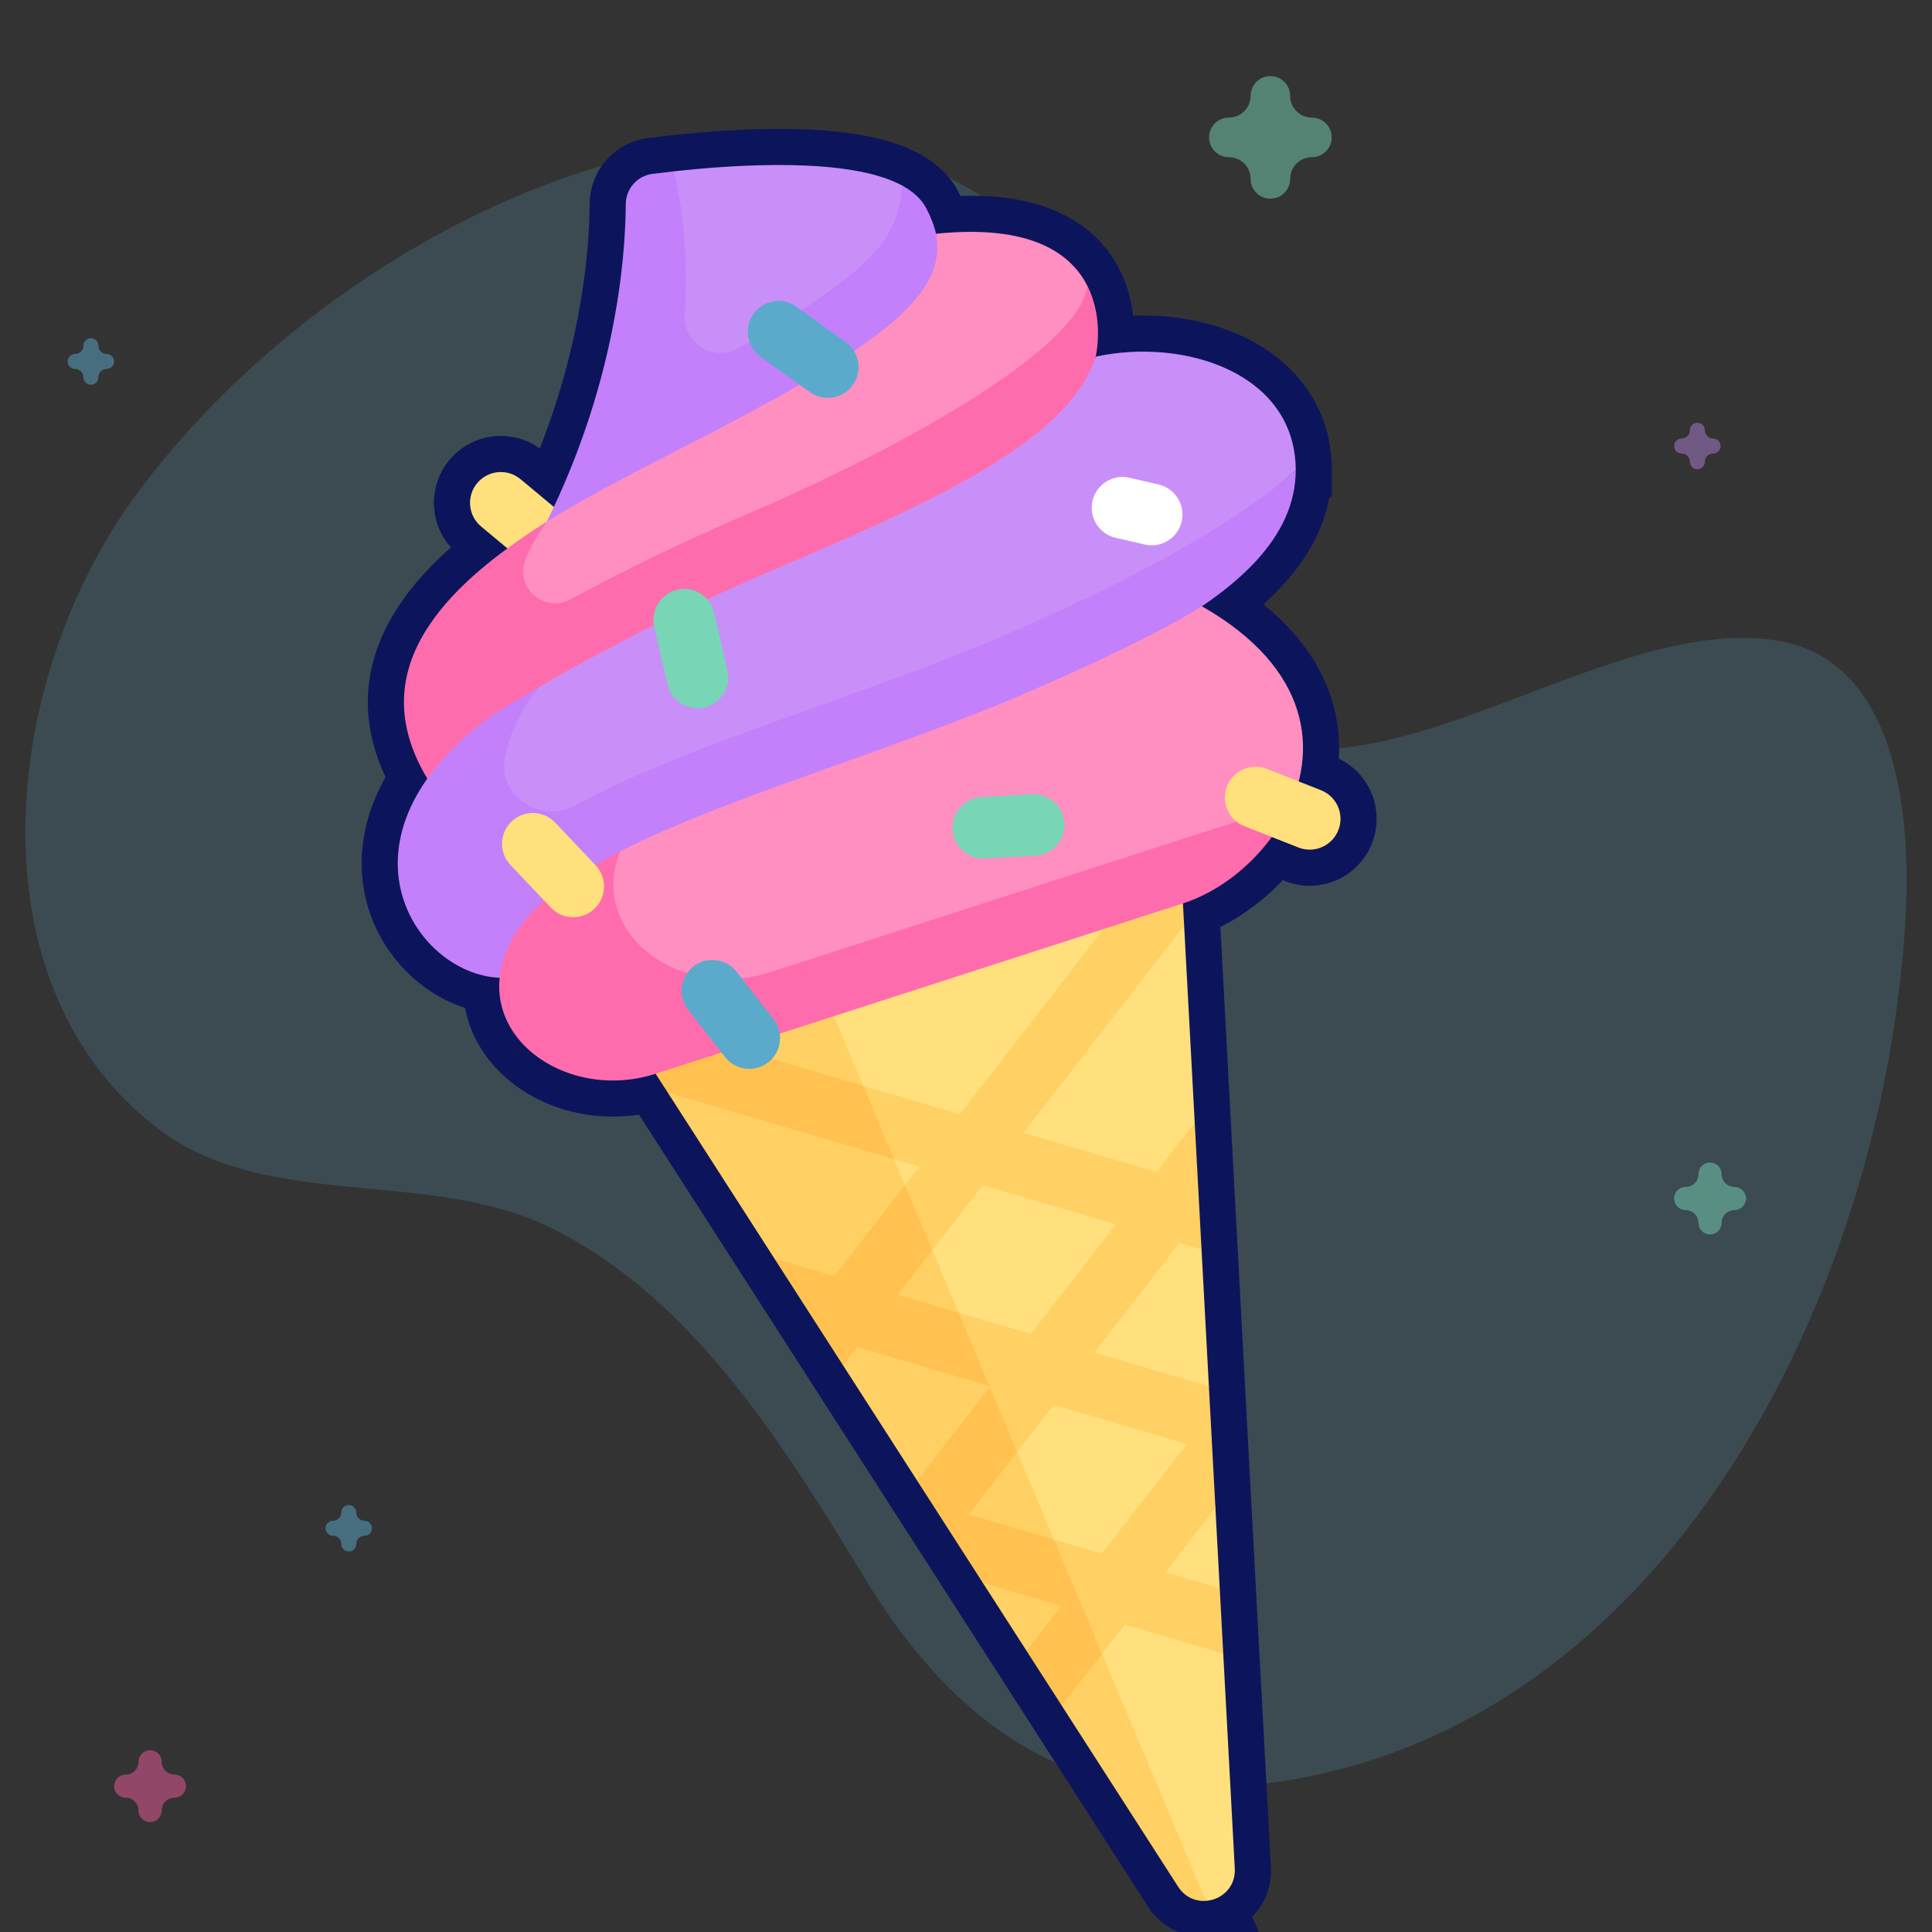 <svg width="457" height="457" viewBox="0 0 457 457" fill="none" xmlns="http://www.w3.org/2000/svg">
<rect x="0" y="0" width="457" height="457" fill="#333333" stroke="none"/>
<g clip-path="url(#clip0_3078_5154)">
<path d="M31.68 117.743C86.657 42.24 209.248 -4.99 258.491 73.264C273.545 97.187 253.049 132.249 269.485 155.147C309.136 210.387 371.97 144.101 420.054 151.47C448.853 155.883 452.233 192.905 450.693 218.036C444.775 314.685 384.372 426.789 275.924 422.902C243.525 421.74 220.913 400.137 204.758 373.645C185.689 342.375 164.211 307.264 130.451 290.505C101.666 276.217 63.375 286.556 37.724 267.236C-7.355 233.283 0.228 160.935 31.68 117.743Z" fill="#5BAACB" fill-opacity="0.2"/>
<path opacity="0.5" d="M35.5 431C37.014 431 38.242 429.772 38.242 428.258C38.242 426.595 39.595 425.242 41.258 425.242C42.772 425.242 44 424.014 44 422.5C44 420.986 42.772 419.758 41.258 419.758C39.595 419.758 38.242 418.405 38.242 416.742C38.242 415.228 37.014 414 35.5 414C33.986 414 32.758 415.228 32.758 416.742C32.758 418.405 31.405 419.758 29.742 419.758C28.228 419.758 27 420.986 27 422.5C27 424.014 28.228 425.242 29.742 425.242C31.405 425.242 32.758 426.595 32.758 428.258C32.758 429.772 33.985 431 35.5 431Z" fill="#F35A9E"/>
<path opacity="0.5" d="M300.5 47C303.083 47 305.177 44.906 305.177 42.323C305.177 39.485 307.485 37.177 310.323 37.177C312.905 37.177 315 35.083 315 32.5C315 29.917 312.905 27.823 310.323 27.823C307.485 27.823 305.177 25.515 305.177 22.677C305.177 20.095 303.083 18 300.5 18C297.917 18 295.823 20.095 295.823 22.677C295.823 25.515 293.515 27.823 290.677 27.823C288.095 27.823 286 29.917 286 32.5C286 35.083 288.095 37.177 290.677 37.177C293.515 37.177 295.823 39.485 295.823 42.323C295.823 44.906 297.916 47 300.5 47Z" fill="#78D5B5"/>
<path opacity="0.5" d="M82.5 367C83.48 367 84.274 366.206 84.274 365.226C84.274 364.15 85.15 363.274 86.226 363.274C87.206 363.274 88 362.48 88 361.5C88 360.52 87.206 359.726 86.226 359.726C85.15 359.726 84.274 358.85 84.274 357.774C84.274 356.794 83.48 356 82.5 356C81.52 356 80.726 356.794 80.726 357.774C80.726 358.85 79.85 359.726 78.774 359.726C77.794 359.726 77 360.52 77 361.5C77 362.48 77.794 363.274 78.774 363.274C79.85 363.274 80.726 364.15 80.726 365.226C80.726 366.206 81.52 367 82.5 367Z" fill="#5BAACB"/>
<path opacity="0.5" d="M401.5 111C402.48 111 403.274 110.206 403.274 109.226C403.274 108.15 404.15 107.274 405.226 107.274C406.206 107.274 407 106.48 407 105.5C407 104.52 406.206 103.726 405.226 103.726C404.15 103.726 403.274 102.85 403.274 101.774C403.274 100.794 402.48 100 401.5 100C400.52 100 399.726 100.794 399.726 101.774C399.726 102.85 398.85 103.726 397.774 103.726C396.794 103.726 396 104.52 396 105.5C396 106.48 396.794 107.274 397.774 107.274C398.85 107.274 399.726 108.15 399.726 109.226C399.726 110.206 400.52 111 401.5 111Z" fill="#AF81D5"/>
<path opacity="0.5" d="M21.5 91C22.48 91 23.274 90.206 23.274 89.226C23.274 88.15 24.15 87.274 25.226 87.274C26.206 87.274 27 86.48 27 85.5C27 84.52 26.206 83.726 25.226 83.726C24.15 83.726 23.274 82.85 23.274 81.774C23.274 80.794 22.48 80 21.5 80C20.52 80 19.726 80.794 19.726 81.774C19.726 82.85 18.85 83.726 17.774 83.726C16.794 83.726 16 84.52 16 85.5C16 86.48 16.794 87.274 17.774 87.274C18.85 87.274 19.726 88.15 19.726 89.226C19.726 90.206 20.52 91 21.5 91Z" fill="#5BAACB"/>
<path opacity="0.5" d="M404.5 292C406.014 292 407.242 290.772 407.242 289.258C407.242 287.595 408.595 286.242 410.258 286.242C411.772 286.242 413 285.014 413 283.5C413 281.986 411.772 280.758 410.258 280.758C408.595 280.758 407.242 279.405 407.242 277.742C407.242 276.228 406.014 275 404.5 275C402.986 275 401.758 276.228 401.758 277.742C401.758 279.405 400.405 280.758 398.742 280.758C397.228 280.758 396 281.986 396 283.5C396 285.014 397.228 286.242 398.742 286.242C400.405 286.242 401.758 287.595 401.758 289.258C401.758 290.772 402.985 292 404.5 292Z" fill="#78D5B5"/>
<path d="M148.022 48.303C148.042 44.648 150.703 41.595 154.328 41.128C155.814 40.937 157.568 40.729 159.431 40.524L159.433 40.523C174.652 38.846 200.897 37.199 213.297 43.828C213.315 43.838 213.333 43.85 213.351 43.86C215.842 45.214 217.836 46.947 218.978 49.049C220.123 51.155 220.939 53.23 221.409 55.292C243.866 52.992 253.375 59.965 257.233 67.677L257.234 67.678L257.421 68.056C261.263 76.012 259.141 84.541 259.141 84.541C259.14 84.544 259.136 84.564 259.13 84.599C259.158 84.517 259.187 84.436 259.214 84.353C280.077 79.846 306.065 88.183 306.489 110.698C306.492 110.874 306.493 111.049 306.494 111.224L306.492 111.225C306.47 123.789 297.844 134.257 284.299 143.409C305.767 155.628 310.683 171.277 307.196 184.839L312.471 186.918C316.213 188.393 318.049 192.62 316.576 196.362C315.746 198.468 314.036 199.977 312.033 200.624C310.49 201.122 308.761 201.113 307.132 200.466L300.829 197.982C295.426 205.405 287.689 211.147 279.815 213.691L279.816 213.692L280.1 218.957L280.098 218.958L280.1 218.959L282.605 265.577L284.214 295.549L284.215 295.552L285.953 327.915L285.952 327.918L287.495 356.636L287.497 356.641L288.52 375.705L289.349 391.129L289.347 391.128L289.35 391.132L292.081 441.967C292.321 446.451 288.895 449.379 285.245 449.637L285.234 449.617L285.243 449.636C282.826 449.8 280.29 448.793 278.683 446.293L251.159 403.467L251.158 403.465L242.808 390.472L242.807 390.472L232.483 374.409L232.482 374.407L216.933 350.212L216.932 350.211L199.409 322.942L199.408 322.941L199.407 322.944L183.181 297.696L183.183 297.697L183.182 297.696L157.94 258.421L155.088 253.982L155.087 253.983C136.331 260.041 116.474 248.097 118.186 231.278C101.473 230.616 84.028 208.279 101.076 184.174C87.706 161.877 100.406 144.093 120.019 129.716L113.803 124.534C110.714 121.959 110.299 117.363 112.873 114.275C115.461 111.182 120.045 110.777 123.131 113.345L131.013 119.916C145.942 88.02 147.955 60.254 148.022 48.303Z" fill="#0C155C"/>
<path d="M139.478 48.256C139.522 40.387 145.304 33.678 153.236 32.656L153.239 32.655C154.546 32.487 156.039 32.31 157.618 32.132L157.634 32.127L158.402 32.043C158.433 32.04 158.463 32.036 158.494 32.032L158.493 32.034L158.497 32.032C166.284 31.174 177.06 30.302 187.598 30.52C197.735 30.73 209.196 31.949 217.325 36.295L217.511 36.399C217.536 36.413 217.561 36.428 217.586 36.442C217.575 36.435 217.562 36.428 217.55 36.421C217.583 36.44 217.613 36.456 217.638 36.47C217.643 36.473 217.647 36.476 217.652 36.479C220.872 38.266 224.136 40.873 226.276 44.597L226.485 44.969C226.731 45.422 226.967 45.882 227.194 46.343C236.242 46.064 243.65 47.312 249.65 49.874C257.25 53.119 262.075 58.261 264.874 63.857L265.164 64.436L265.175 64.469C266.868 68.019 267.683 71.561 268.035 74.678C277.032 74.338 286.259 75.925 294.172 79.671C305.561 85.063 314.745 95.328 315.031 110.538L315.031 110.547C315.035 110.781 315.037 111.005 315.038 111.214L315.046 117.441L314.451 117.633C312.626 127.587 306.67 135.93 298.833 142.953C305.175 148.078 309.806 153.764 312.786 159.879C315.959 166.392 317.091 173.049 316.678 179.44C324.081 183.002 327.581 191.73 324.524 199.492C322.718 204.079 318.989 207.356 314.659 208.755C311.316 209.835 307.539 209.822 303.979 208.408L303.434 208.193C299.15 212.748 294.087 216.562 288.672 219.265L288.985 225.067L292.685 293.98L292.687 293.985L294.608 329.758L294.605 329.761L295.966 355.067L295.969 355.074L297.706 387.45L297.708 387.452L300.612 441.51C300.878 446.469 299.049 450.519 296.204 453.386L297.935 457.341L285.82 458.162C285.816 458.162 285.813 458.162 285.81 458.162L280.38 458.546L279.744 457.384C276.722 456.376 273.908 454.414 271.823 451.404L271.495 450.913L243.37 407.153L243.369 407.149L236.866 397.03L236.865 397.029L225.771 379.768L225.769 379.766L209.144 353.897L209.143 353.894L200.248 340.055L200.248 340.057L151.15 263.661C141.53 265.117 132.017 263.086 124.51 258.503C117.338 254.125 111.632 247.101 110.005 238.415C101.263 235.622 93.609 228.939 89.322 220.324C84.13 209.889 83.864 196.813 91.201 183.81C85.685 172.125 85.835 160.863 90.353 150.548C93.854 142.554 99.782 135.575 106.661 129.486C101.508 123.73 101.22 114.913 106.31 108.806L106.315 108.799L106.321 108.793C111.683 102.386 121.009 101.294 127.675 106.068C137.935 80.013 139.423 58.114 139.478 48.256ZM156.553 49.463C156.362 62.763 153.916 91.139 138.751 123.539L134.054 133.575L131.785 131.684L125.07 136.608C115.706 143.472 109.063 150.423 106.005 157.405C103.222 163.757 103.059 170.868 108.404 179.781L111.269 184.559L108.052 189.108C101.235 198.747 101.783 207.012 104.62 212.713C107.725 218.954 113.663 222.549 118.524 222.742L127.606 223.102L126.685 232.144C126.232 236.599 128.487 240.911 133.413 243.918C138.386 246.954 145.455 248.117 152.461 245.854L158.72 243.832L190.971 294.013L190.972 294.018L198.564 305.833L201.198 300.689L207.197 319.26L224.721 346.528L224.721 346.53L239.193 369.049L239.196 369.052L248.748 383.916L248.75 383.917L258.946 399.782L258.947 399.785L283.294 437.667L280.991 394.814L265.295 378.823L280.253 381.101L279.025 358.21L279.023 358.205L277.297 326.077L277.297 326.075L275.743 297.121L275.743 297.118L271.832 224.328L257.844 217.169L263.98 215.187L257.561 211.902L277.188 205.562C283.188 203.624 289.48 199.057 293.921 192.955L297.581 187.925L298.921 182.713C300.206 177.713 299.933 172.511 297.425 167.363C294.88 162.141 289.707 156.318 280.073 150.835L268.119 144.031L279.515 136.331C292.355 127.655 297.933 119.414 297.948 111.211L297.948 111.049C297.947 110.98 297.948 110.914 297.946 110.851C297.806 103.551 293.784 98.393 286.861 95.115C279.636 91.695 269.877 90.791 261.018 92.705L259.432 85.365L250.706 83.173C250.71 83.15 250.715 83.127 250.719 83.106L250.77 82.797L250.84 82.515C250.843 82.501 250.847 82.482 250.852 82.46C250.876 82.342 250.917 82.121 250.963 81.814C251.056 81.196 251.161 80.265 251.179 79.146C251.216 76.834 250.879 74.157 249.727 71.772L249.592 71.5L249.384 71.103C248.294 69.111 246.441 67.084 242.941 65.589C239.018 63.914 232.592 62.736 222.279 63.792L214.761 64.563L213.08 57.194C212.81 56.011 212.306 54.667 211.472 53.131L211.412 53.035C211.222 52.758 210.657 52.121 209.271 51.367L209.23 51.345L209.19 51.323C204.901 49.066 197.075 47.807 187.246 47.604C177.841 47.41 167.978 48.184 160.567 48.995L160.368 49.018C159.006 49.168 157.713 49.321 156.553 49.463ZM250.76 82.883C250.759 82.885 250.758 82.892 250.756 82.902C250.755 82.907 250.753 82.914 250.752 82.923C250.75 82.931 250.748 82.944 250.745 82.958C250.743 82.972 250.739 82.992 250.735 83.016C250.732 83.029 250.729 83.044 250.726 83.061C250.724 83.073 250.721 83.089 250.719 83.106C250.729 83.046 250.739 82.992 250.748 82.945C250.754 82.914 250.759 82.89 250.76 82.882L250.76 82.883ZM208.948 51.183C208.947 51.182 208.945 51.181 208.943 51.18C208.93 51.172 208.918 51.165 208.908 51.159L208.948 51.183ZM217.773 36.551C217.774 36.552 217.776 36.553 217.777 36.554L217.778 36.554C217.777 36.554 217.776 36.553 217.774 36.551C217.768 36.548 217.752 36.538 217.732 36.526C217.724 36.521 217.714 36.516 217.703 36.509C217.74 36.531 217.766 36.547 217.773 36.551ZM208.983 51.204C208.992 51.209 209.003 51.214 209.014 51.221C208.989 51.206 208.966 51.194 208.948 51.183L208.983 51.204Z" fill="#0C155C"/>
<path d="M292.08 441.97L289.348 391.134L282.095 380.102L288.52 375.709L287.496 356.644L284.507 339.376L285.952 327.918L284.213 295.554L280.091 282.058L282.603 265.582L280.099 218.962L263.72 211.242L173.636 240.342L285.243 449.64C288.894 449.382 292.32 446.454 292.08 441.97Z" fill="#FFE07D"/>
<path d="M279.816 213.694L267.238 211.777L227.052 263.564L204.186 256.84L194.426 233.625L157.94 258.423L183.182 297.697L197.264 311.16L199.408 322.944L216.933 350.213L228.261 361.655L232.483 374.411L242.807 390.474L251.905 394.845L251.158 403.469L278.682 446.295C280.289 448.796 282.826 449.802 285.242 449.638L260.675 391.203L266.048 384.279L289.348 391.131L288.52 375.706L275.64 371.919L287.496 356.641L285.952 327.915L258.852 319.946L278.977 294.011L284.214 295.551L282.604 265.579L273.559 277.237L242.063 267.976L280.1 218.959L279.816 213.694ZM217.46 275.924L214.054 280.314L211.467 274.163L217.46 275.924ZM234.031 327.83L234.251 327.895L234.126 328.056L234.031 327.83ZM280.757 341.569L260.63 367.505L249.313 364.178L240.604 343.464L249.261 332.308L280.757 341.569ZM263.966 289.599L243.842 315.534L226.748 310.508L220.532 295.722L232.47 280.339L263.966 289.599Z" fill="#FFD064"/>
<path d="M251.159 403.469L260.67 391.211L249.305 364.176L229.136 358.245L240.6 343.469L234.123 328.06L216.932 350.214L232.482 374.41L251.038 379.867L242.807 390.474L251.159 403.469Z" fill="#FFC250"/>
<path d="M183.18 297.7L199.406 322.947L202.752 318.635L234.025 327.831L226.744 310.509L212.345 306.275L220.53 295.726L214.052 280.318L197.334 301.861L183.18 297.7Z" fill="#FFC250"/>
<path d="M211.465 274.164L204.184 256.842L166.335 245.713L155.087 253.987L157.939 258.425L211.465 274.164Z" fill="#FFC250"/>
<path d="M131.184 134.598C128.883 135.341 126.267 134.923 124.274 133.266L113.802 124.535C110.713 121.96 110.298 117.364 112.871 114.276C115.46 111.184 120.044 110.779 123.13 113.346L133.602 122.077C136.691 124.651 137.107 129.247 134.533 132.335C133.617 133.431 132.449 134.189 131.184 134.598Z" fill="#FFE07D"/>
<path d="M216.763 51.231C215.6 49.093 215.849 45.197 213.296 43.832C200.896 37.202 174.652 38.849 159.433 40.526L152.915 52.029C152.843 64.823 165.032 85.755 147.043 120.461C160.043 112.445 157.461 111.933 169.781 105.517C215.61 81.653 226.196 68.59 216.763 51.231Z" fill="#C98FF9"/>
<path d="M218.978 49.052C217.827 46.935 215.812 45.191 213.296 43.833C213.296 43.833 213.721 52.026 206.933 59.639C200.309 67.068 185.767 76.079 174.691 82.354C168.869 85.651 161.63 81.234 162.009 74.555C162.756 61.337 161.686 50.074 159.432 40.528C157.568 40.734 155.814 40.941 154.328 41.131C150.702 41.599 148.042 44.651 148.022 48.307C147.95 61.1 145.65 92.018 127.661 126.723C131.686 124.241 136.075 121.894 140.568 119.63C140.566 119.642 140.565 119.653 140.562 119.665C150.629 114.593 161.261 109.954 169.781 105.518C215.61 81.654 228.412 66.412 218.978 49.052Z" fill="#C380FA"/>
<path d="M168.011 102.502C156.109 108.7 141.971 115.552 129.348 123.409C104.339 138.977 95.159 158.724 111.24 184.891C111.24 184.891 246.652 127.318 249.697 124.899C252.742 122.481 258.051 81.016 258.051 81.016L257.233 67.679C253.372 59.961 243.852 52.983 221.36 55.298C224.316 69.619 208.161 81.595 168.011 102.502Z" fill="#FF8FC1"/>
<path d="M257.233 67.68C257.233 67.68 256.851 69.868 255.707 71.941C247.035 87.659 206.654 108.806 176.63 121.659C162.46 127.726 148.513 134.464 134.888 141.775C128.791 145.047 121.969 139.22 124.174 132.662C125.198 129.619 127.435 126.229 129.348 123.408C104.704 138.9 85.441 158.742 101.364 184.652C101.364 184.652 246.653 127.317 249.697 124.898C252.742 122.48 259.14 84.542 259.14 84.542C259.14 84.542 261.33 75.741 257.233 67.68Z" fill="#FF6CAD"/>
<path d="M259.213 84.356C252.484 105.049 218.191 119.712 182.252 135.098C163.481 143.134 145.206 152.287 127.526 162.49C124 164.524 121.412 168.718 117.935 170.835C76.784 200.389 107.669 225.522 128.235 225.225L271.536 142.366L306.494 111.229C306.493 111.053 306.492 110.877 306.489 110.701C306.066 88.187 280.077 79.849 259.213 84.356Z" fill="#C98FF9"/>
<path d="M119.22 231.295L272.471 150.476C292.628 139.701 306.468 127.143 306.494 111.225C297.485 119.22 278.275 132.75 238.197 150.009C224.11 156.075 208.537 161.681 193.459 167.059C171.697 174.819 151.636 181.978 136.05 190.519C127.908 194.98 117.725 188.382 119.421 179.255C120.427 173.836 122.873 168.321 127.525 162.486L117.021 168.713C75.87 198.268 98.655 231.592 119.22 231.295Z" fill="#C380FA"/>
<path d="M284.226 143.369C284.226 143.369 275.132 149.843 243.999 163.369C211.419 177.524 172.392 188.302 146.659 201.406C135.264 207.208 132.697 218.006 128.234 225.223C114.685 247.131 141.311 254.042 163.831 246.768L278.53 209.717L304.017 192.958C312.018 177.902 310.214 158.125 284.226 143.369Z" fill="#FF8FC1"/>
<path d="M182.063 229.996C161.185 236.741 138.996 221.167 146.659 201.405C135.273 207.204 126.465 213.457 122.005 220.671C108.456 242.579 132.566 261.261 155.086 253.986L279.815 213.695C290.275 210.316 300.494 201.293 305.32 190.181L182.063 229.996Z" fill="#FF6CAD"/>
<path d="M167.224 167.168C167.022 167.234 166.816 167.293 166.607 167.338C162.69 168.237 158.784 165.792 157.882 161.869L154.748 148.211C153.849 144.294 156.438 140.349 160.218 139.487C164.135 138.588 168.04 141.032 168.942 144.956L172.076 158.613C172.93 162.321 170.784 166.018 167.224 167.168Z" fill="#78D5B5"/>
<path d="M274.654 128.638C273.442 129.029 272.108 129.109 270.775 128.8L263.877 127.203C259.959 126.293 257.523 122.387 258.43 118.462C259.339 114.544 263.25 112.1 267.17 113.015L274.069 114.613C277.987 115.522 280.422 119.428 279.516 123.353C278.916 125.939 277.009 127.877 274.654 128.638Z" fill="white"/>
<path d="M179.472 252.484C176.644 253.398 173.42 252.511 171.489 250.026L162.764 238.818C160.291 235.649 160.859 231.071 164.038 228.601C167.202 226.137 171.785 226.696 174.254 229.875L182.978 241.083C185.451 244.252 184.883 248.83 181.705 251.299C181.019 251.835 180.257 252.23 179.472 252.484Z" fill="#5BAACB"/>
<path d="M246.732 202.06C246.151 202.248 245.531 202.367 244.892 202.401L232.985 203.064C228.971 203.292 225.534 200.217 225.313 196.201C225.078 192.189 228.175 188.752 232.176 188.528L244.083 187.866C248.097 187.638 251.534 190.712 251.755 194.729C251.949 198.104 249.804 201.068 246.732 202.06Z" fill="#78D5B5"/>
<path d="M198.036 93.761C195.911 94.448 193.498 94.151 191.543 92.75L179.913 84.393C176.642 82.042 175.898 77.492 178.245 74.231C180.592 70.969 185.132 70.22 188.408 72.562L200.038 80.919C203.309 83.27 204.053 87.82 201.706 91.081C200.763 92.395 199.463 93.3 198.036 93.761Z" fill="#5BAACB"/>
<path d="M312.033 200.626C310.49 201.125 308.761 201.115 307.132 200.468L294.347 195.429C290.605 193.954 288.769 189.727 290.243 185.986C291.712 182.252 295.94 180.394 299.686 181.881L312.471 186.921C316.213 188.395 318.049 192.622 316.575 196.364C315.746 198.47 314.036 199.979 312.033 200.626Z" fill="#FFE07D"/>
<path d="M137.84 216.603C135.254 217.438 132.303 216.792 130.308 214.687L120.754 204.612C117.988 201.695 118.114 197.088 121.03 194.315C123.925 191.548 128.552 191.668 131.327 194.591L140.881 204.665C143.647 207.583 143.521 212.19 140.605 214.962C139.793 215.732 138.841 216.28 137.84 216.603Z" fill="#FFE07D"/>
</g>
<defs>
<clipPath id="clip0_3078_5154">
<rect width="457" height="457" fill="white" transform="matrix(-1 0 0 1 457 0)"/>
</clipPath>
</defs>
</svg>
